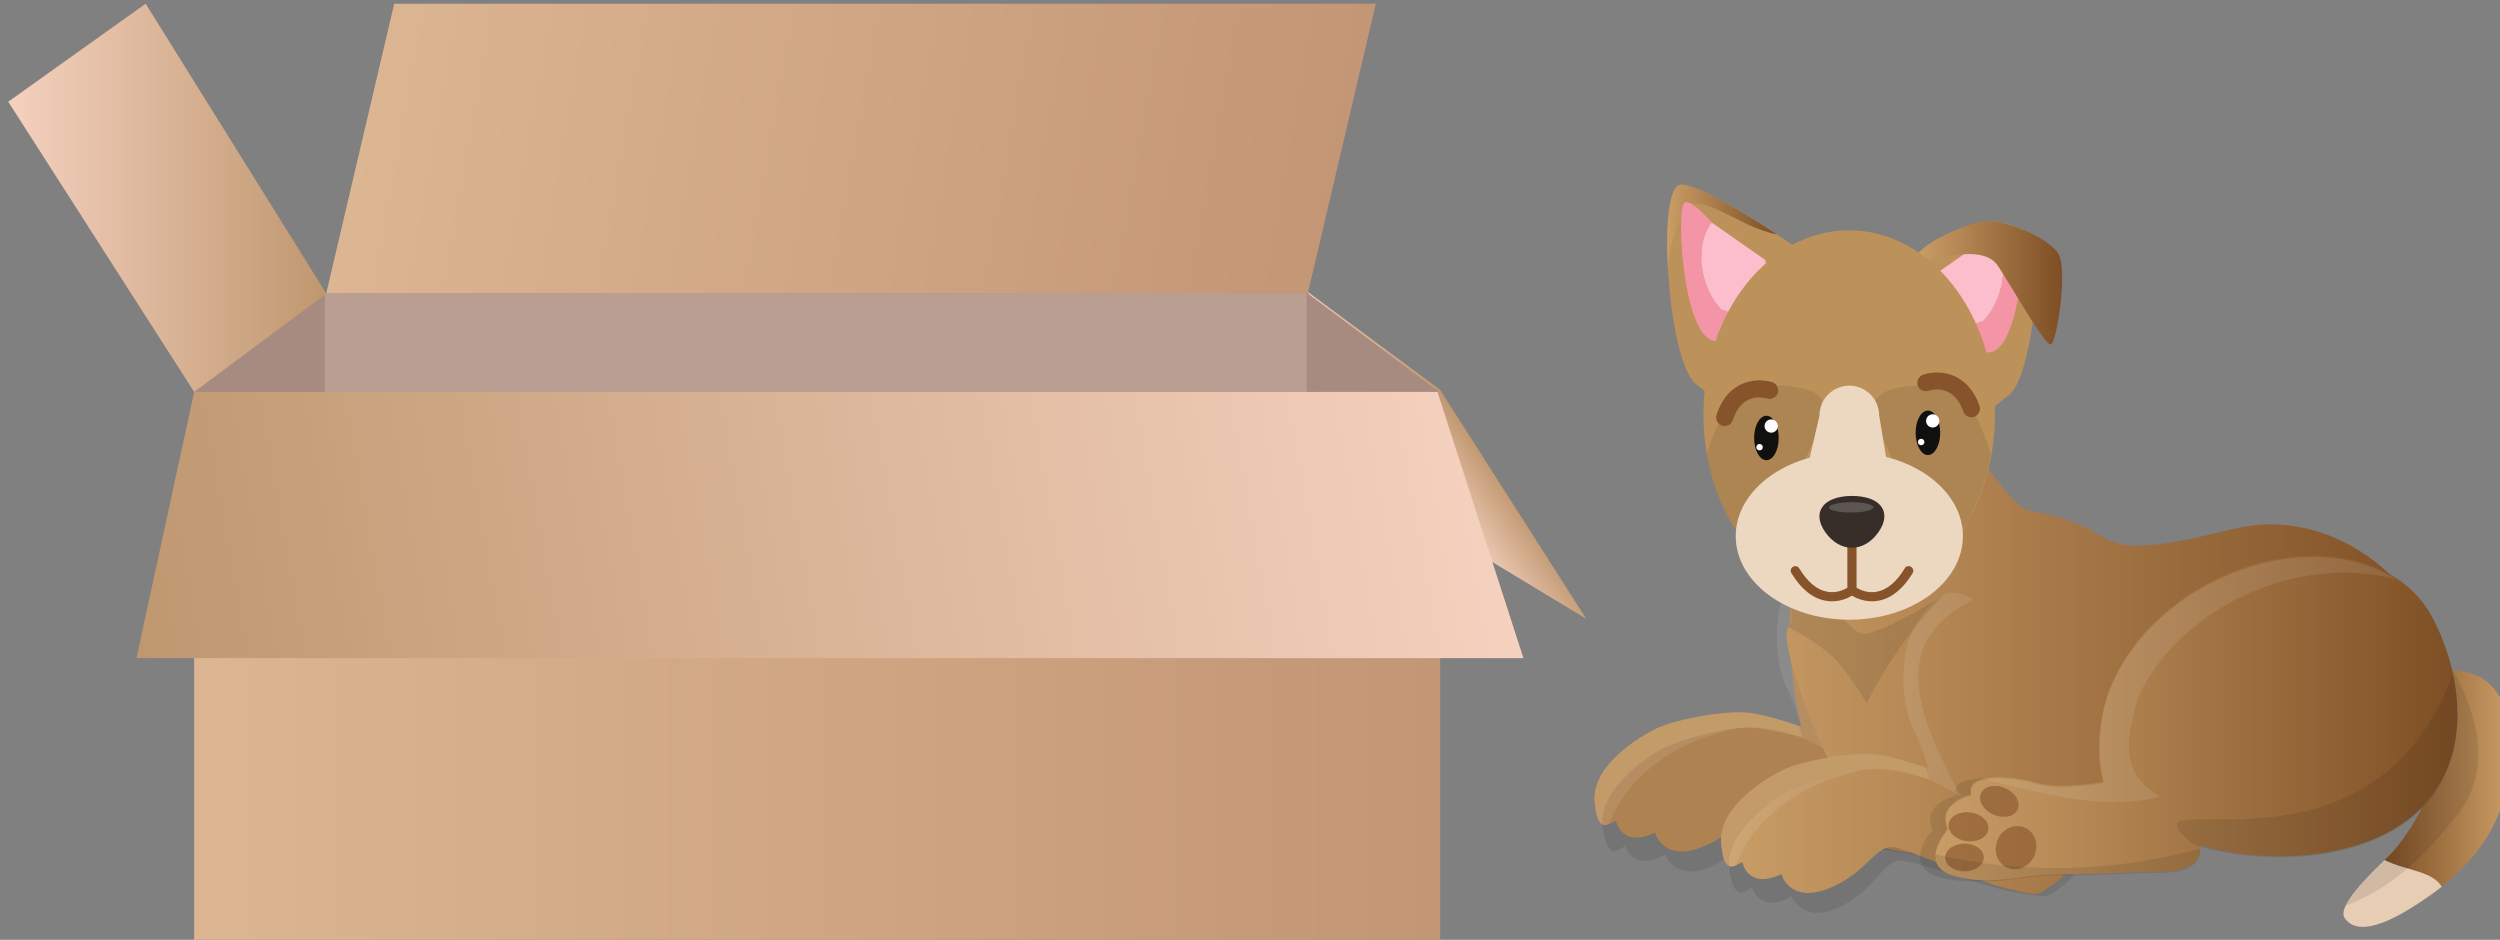 <?xml version="1.0" encoding="UTF-8" standalone="no"?>
<!-- Created with Inkscape (http://www.inkscape.org/) -->

<svg
   width="53.946mm"
   height="20.28mm"
   viewBox="0 0 53.946 20.28"
   version="1.1"
   id="svg1"
   inkscape:version="1.4 (e7c3feb100, 2024-10-09)"
   sodipodi:docname="beside.svg"
   xmlns:inkscape="http://www.inkscape.org/namespaces/inkscape"
   xmlns:sodipodi="http://sodipodi.sourceforge.net/DTD/sodipodi-0.dtd"
   xmlns="http://www.w3.org/2000/svg"
   xmlns:svg="http://www.w3.org/2000/svg">
  <rect x="0" y="0" width="53.946" height="20.28" fill="#808080" stroke="none"/>
  <sodipodi:namedview
     id="namedview1"
     pagecolor="#ffffff"
     bordercolor="#000000"
     borderopacity="0.25"
     inkscape:showpageshadow="2"
     inkscape:pageopacity="0.0"
     inkscape:pagecheckerboard="0"
     inkscape:deskcolor="#d1d1d1"
     inkscape:document-units="mm"
     inkscape:zoom="4.1299944"
     inkscape:cx="26.271222"
     inkscape:cy="103.51104"
     inkscape:window-width="2560"
     inkscape:window-height="1368"
     inkscape:window-x="0"
     inkscape:window-y="0"
     inkscape:window-maximized="1"
     inkscape:current-layer="layer1" />
  <defs
     id="defs1">
    <linearGradient
       id="SVGID_21_"
       gradientUnits="userSpaceOnUse"
       x1="540.669"
       y1="229.1"
       x2="545.195"
       y2="225.961">
      <stop
         offset="0"
         style="stop-color:#F5D1BF"
         id="stop66" />
      <stop
         offset="1"
         style="stop-color:#BF976F"
         id="stop67" />
    </linearGradient>
    <linearGradient
       id="SVGID_22_"
       gradientUnits="userSpaceOnUse"
       x1="441.086"
       y1="244.84"
       x2="542.551"
       y2="244.84">
      <stop
         offset="0"
         style="stop-color:#DCB592"
         id="stop68" />
      <stop
         offset="1"
         style="stop-color:#C39675"
         id="stop69" />
    </linearGradient>
    <linearGradient
       id="SVGID_23_"
       gradientUnits="userSpaceOnUse"
       x1="418.019"
       y1="196.439"
       x2="499.322"
       y2="196.439"
       gradientTransform="matrix(1,0,-0.171,0.971,69.522,11.714)">
      <stop
         offset="0"
         style="stop-color:#DCB592"
         id="stop70" />
      <stop
         offset="1"
         style="stop-color:#C39675"
         id="stop71" />
    </linearGradient>
    <linearGradient
       id="SVGID_24_"
       gradientUnits="userSpaceOnUse"
       x1="425.949"
       y1="206.513"
       x2="451.853"
       y2="206.513">
      <stop
         offset="0"
         style="stop-color:#F5D1BF"
         id="stop74" />
      <stop
         offset="1"
         style="stop-color:#BF976F"
         id="stop75" />
    </linearGradient>
    <linearGradient
       id="SVGID_25_"
       gradientUnits="userSpaceOnUse"
       x1="10.906"
       y1="228.018"
       x2="123.853"
       y2="228.018"
       gradientTransform="matrix(-1,0,0.171,0.971,519.315,11.714)">
      <stop
         offset="0"
         style="stop-color:#F5D1BF"
         id="stop76" />
      <stop
         offset="1"
         style="stop-color:#BF976F"
         id="stop77" />
    </linearGradient>
    <linearGradient
       id="SVGID_60_"
       gradientUnits="userSpaceOnUse"
       x1="523.227"
       y1="275.795"
       x2="533.477"
       y2="275.795">
      <stop
         offset="0"
         style="stop-color:#7E4E24"
         id="stop265" />
      <stop
         offset="1"
         style="stop-color:#C99D66"
         id="stop266" />
    </linearGradient>
    <linearGradient
       id="SVGID_61_"
       gradientUnits="userSpaceOnUse"
       x1="469.688"
       y1="267.686"
       x2="527.932"
       y2="267.686">
      <stop
         offset="0"
         style="stop-color:#C99D66"
         id="stop267" />
      <stop
         offset="1"
         style="stop-color:#7E4E24"
         id="stop268" />
    </linearGradient>
    <linearGradient
       id="SVGID_62_"
       gradientUnits="userSpaceOnUse"
       x1="486.658"
       y1="270.87"
       x2="529.181"
       y2="270.87">
      <stop
         offset="0"
         style="stop-color:#C99D66"
         id="stop272" />
      <stop
         offset="1"
         style="stop-color:#7E4E24"
         id="stop273" />
    </linearGradient>
    <linearGradient
       id="SVGID_63_"
       gradientUnits="userSpaceOnUse"
       x1="485.333"
       y1="235.44"
       x2="496.983"
       y2="235.44">
      <stop
         offset="0"
         style="stop-color:#C99D66"
         id="stop287" />
      <stop
         offset="1"
         style="stop-color:#7E4E24"
         id="stop288" />
    </linearGradient>
    <linearGradient
       id="SVGID_64_"
       gradientUnits="userSpaceOnUse"
       x1="464.821"
       y1="230.782"
       x2="473.751"
       y2="230.782">
      <stop
         offset="0"
         style="stop-color:#C99D66"
         id="stop289" />
      <stop
         offset="1"
         style="stop-color:#7E4E24"
         id="stop290" />
    </linearGradient>
  </defs>
  <g
     inkscape:label="Layer 1"
     inkscape:groupmode="layer"
     id="layer1"
     transform="translate(-75.671,-64.558)">
    <g
       id="g77"
       transform="matrix(0.265,0,0,0.265,-37.028,14.1)">
      <linearGradient
         id="linearGradient2"
         gradientUnits="userSpaceOnUse"
         x1="540.669"
         y1="229.1"
         x2="545.195"
         y2="225.961">
        <stop
           offset="0"
           style="stop-color:#F5D1BF"
           id="stop1" />
        <stop
           offset="1"
           style="stop-color:#BF976F"
           id="stop2" />
      </linearGradient>
      <polygon
         fill="url(#SVGID_21_)"
         points="531.67,214.1 544.69,234.9 554.44,240.79 542.55,222.15 "
         id="polygon67"
         style="fill:url(#SVGID_21_)" />
      <linearGradient
         id="linearGradient4"
         gradientUnits="userSpaceOnUse"
         x1="441.086"
         y1="244.84"
         x2="542.551"
         y2="244.84">
        <stop
           offset="0"
           style="stop-color:#DCB592"
           id="stop3" />
        <stop
           offset="1"
           style="stop-color:#C39675"
           id="stop4" />
      </linearGradient>
      <rect
         x="441.09"
         y="222.32"
         fill="url(#SVGID_22_)"
         width="101.46"
         height="45.04"
         id="rect69"
         style="fill:url(#SVGID_22_)" />
      <polygon
         fill="#a88b80"
         points="451.78,214.27 531.71,214.27 542.47,222.32 441.01,222.32 "
         id="polygon69" />
      <linearGradient
         id="linearGradient6"
         gradientUnits="userSpaceOnUse"
         x1="418.019"
         y1="196.439"
         x2="499.322"
         y2="196.439"
         gradientTransform="matrix(1,0,-0.171,0.971,69.522,11.714)">
        <stop
           offset="0"
           style="stop-color:#DCB592"
           id="stop5" />
        <stop
           offset="1"
           style="stop-color:#C39675"
           id="stop6" />
      </linearGradient>
      <polygon
         fill="url(#SVGID_23_)"
         points="451.85,214.27 531.78,214.27 537.31,190.71 457.38,190.71 "
         id="polygon71"
         style="fill:url(#SVGID_23_)" />
      <polygon
         fill="none"
         points="451.73,222.32 441.01,222.32 451.73,214.31 "
         id="polygon72" />
      <polygon
         fill="#ba9e91"
         points="531.67,214.27 531.67,222.32 451.73,222.32 451.73,214.31 451.78,214.27 "
         id="polygon73" />
      <polygon
         fill="none"
         points="531.67,214.27 531.71,214.27 542.47,222.32 531.67,222.32 "
         id="polygon74" />
      <line
         fill="none"
         x1="451.73"
         y1="214.31"
         x2="451.73"
         y2="204.36"
         id="line74" />
      <linearGradient
         id="linearGradient8"
         gradientUnits="userSpaceOnUse"
         x1="425.949"
         y1="206.513"
         x2="451.853"
         y2="206.513">
        <stop
           offset="0"
           style="stop-color:#F5D1BF"
           id="stop7" />
        <stop
           offset="1"
           style="stop-color:#BF976F"
           id="stop8" />
      </linearGradient>
      <polygon
         fill="url(#SVGID_24_)"
         points="425.95,198.69 437.14,190.71 451.85,214.31 441.09,222.32 "
         id="polygon75"
         style="fill:url(#SVGID_24_)" />
      <linearGradient
         id="linearGradient10"
         gradientUnits="userSpaceOnUse"
         x1="10.906"
         y1="228.018"
         x2="123.853"
         y2="228.018"
         gradientTransform="matrix(-1,0,0.171,0.971,519.315,11.714)">
        <stop
           offset="0"
           style="stop-color:#F5D1BF"
           id="stop9" />
        <stop
           offset="1"
           style="stop-color:#BF976F"
           id="stop10" />
      </linearGradient>
      <polygon
         fill="url(#SVGID_25_)"
         points="549.33,244 436.39,244 441.09,222.32 542.33,222.32 "
         id="polygon77"
         style="fill:url(#SVGID_25_)" />
    </g>
    <g
       id="g306"
       transform="matrix(0.265,0,0,0.265,-11.531,8.27)">
      <path
         fill="#af8251"
         d="m 460.64,279.22 c 0,0 0.42,2.3 3.18,0.99 0,0 0.64,2.37 3.73,1.21 3.08,-1.16 3.88,-3.46 5.24,-3.41 1.36,0.05 7,2.86 9.49,3.39 2.5,0.52 2.05,0.75 3.8,-0.44 0.98,-0.65 3.79,-4.06 6,-7.05 0.01,-0.01 0.02,-0.03 0.03,-0.03 1.37,-2.18 2.53,-4.19 2.79,-5 -0.29,-0.49 -0.93,-1.49 -1.8,-2.77 -3.67,-5.43 -11.44,-15.91 -14.34,-14.33 -0.26,0.14 -0.5,0.31 -0.73,0.5 -3.85,3.25 -3.75,13.55 -2.3,19.29 -0.06,-0.02 -0.12,-0.04 -0.18,-0.06 0.1,0.33 0.2,0.65 0.3,0.95 -1.53,-0.38 -3.41,-0.79 -4.52,-0.79 -2.1,0.01 -5.71,1.02 -7.13,1.83 -1.37,0.78 -4.85,3.26 -4.67,6.04 0.38,0.19 0.83,-0.19 1.11,-0.32 z"
         id="path261" />
      <path
         fill="#bd915a"
         d="m 459.54,279.54 c -0.18,-2.78 3.3,-5.26 4.67,-6.04 1.41,-0.8 5.02,-1.82 7.13,-1.83 1.11,0 2.99,0.41 4.52,0.79 -0.1,-0.3 -0.2,-0.62 -0.3,-0.95 -1.47,-0.49 -3.21,-1 -4.27,-1.08 -2.1,-0.16 -5.79,0.57 -7.25,1.27 -1.46,0.69 -5.29,3 -5.12,5.91 0.06,1.27 0.32,1.78 0.62,1.93 z"
         id="path262" />
      <path
         opacity="0.1"
         fill="#10100e"
         d="m 461.41,281.27 c 0,0 0.59,2.25 3.25,0.73 0,0 0.83,2.31 3.81,0.92 2.99,-1.4 3.6,-3.76 4.96,-3.81 1.35,-0.05 7.2,2.31 9.73,2.63 2.52,0.33 2.1,0.58 3.75,-0.72 0.89,-0.7 3.25,-4.05 5.18,-7.11 -2.21,2.99 -5.02,6.4 -6,7.05 -1.76,1.18 -1.31,0.96 -3.8,0.44 -2.49,-0.53 -8.13,-3.34 -9.49,-3.39 -1.35,-0.05 -2.16,2.26 -5.24,3.41 -3.09,1.16 -3.73,-1.21 -3.73,-1.21 -2.77,1.31 -3.18,-0.99 -3.18,-0.99 -0.28,0.13 -0.73,0.51 -1.1,0.32 0,0.08 0,0.16 0.02,0.24 0.39,2.89 1.37,1.75 1.84,1.49 z"
         id="path263" />
      <path
         fill="#bd915a"
         d="m 464.03,271.69 c 0.41,-0.19 1,-0.39 1.66,-0.56 -3.04,1.27 -5.63,3.86 -6.75,6.91 -0.01,-0.14 -0.03,-0.28 -0.04,-0.44 -0.16,-2.91 3.66,-5.22 5.13,-5.91 z"
         id="path264" />
      <path
         opacity="0.1"
         fill="#f2f2f2"
         d="m 460.05,279.53 c 1.59,-3.99 5.43,-6.62 9.45,-7.55 2.37,-0.92 6.28,0.02 8.95,1.99 -3.14,-6.16 -6.39,-12.47 1.02,-16.11 -0.94,-0.56 -1.75,-0.75 -2.35,-0.42 -2.41,1.32 -3.8,4.41 -3.26,8.51 0.33,2.48 1.15,2.75 1.88,5.62 -1.5,-0.51 -3.35,-1.06 -4.45,-1.14 -1.36,-0.1 -3.4,0.17 -5.05,0.56 -0.9,0.21 -1.68,0.46 -2.2,0.7 -1.46,0.69 -5.29,3 -5.12,5.91 0.11,1.99 0.65,2.12 1.13,1.93 z"
         id="path265" />
      <linearGradient
         id="linearGradient12"
         gradientUnits="userSpaceOnUse"
         x1="523.227"
         y1="275.795"
         x2="533.477"
         y2="275.795">
        <stop
           offset="0"
           style="stop-color:#7E4E24"
           id="stop11" />
        <stop
           offset="1"
           style="stop-color:#C99D66"
           id="stop12" />
      </linearGradient>
      <path
         fill="url(#SVGID_60_)"
         d="m 523.23,282.44 c 0.31,-0.3 0.55,-0.53 0.65,-0.64 0.76,-0.86 1.68,-2.17 2.46,-3.71 2.93,-3.04 3.31,-7.28 2.41,-11.11 2.38,0.13 4.8,1.24 4.72,6.83 -0.06,4.79 -2.28,8.18 -5.59,10.79 -0.81,-1.31 -2.85,-1.26 -4.65,-2.16 z"
         id="path266"
         style="fill:url(#SVGID_60_)" />
      <path
         fill="#e7cdb4"
         d="m 523.23,282.44 c 1.8,0.9 3.84,0.85 4.66,2.17 -0.53,0.42 -1.09,0.82 -1.68,1.21 -1.15,0.75 -4.93,3.3 -6.23,1.33 -0.62,-0.94 1.96,-3.46 3.25,-4.71 z"
         id="path267" />
      <linearGradient
         id="linearGradient14"
         gradientUnits="userSpaceOnUse"
         x1="469.688"
         y1="267.686"
         x2="527.932"
         y2="267.686">
        <stop
           offset="0"
           style="stop-color:#C99D66"
           id="stop13" />
        <stop
           offset="1"
           style="stop-color:#7E4E24"
           id="stop14" />
      </linearGradient>
      <path
         fill="url(#SVGID_61_)"
         d="m 523.17,258.73 c -3.25,-2.86 -7.62,-4.29 -11.93,-3.32 -3.58,0.81 -8.72,2.32 -11.03,0.71 -2.31,-1.62 -5.35,-1.97 -6.17,-2.21 -0.82,-0.25 -3.01,-3.25 -3.01,-3.25 -3.74,-1.82 -22.3,2.07 -21.32,2.64 4.4,2.56 5.83,8.9 4.98,10.18 -0.75,1.12 1.71,7.88 3.87,12 -1.61,0.37 -3.23,0.92 -4.06,1.4 -1.37,0.78 -4.85,3.26 -4.67,6.04 0.37,0.18 0.82,-0.19 1.1,-0.32 0,0 0.42,2.3 3.18,0.99 0,0 0.64,2.37 3.73,1.21 3.08,-1.16 3.88,-3.46 5.24,-3.41 1.36,0.05 7,2.86 9.49,3.39 2.5,0.52 2.05,0.75 3.8,-0.44 0.68,-0.46 2.26,-2.25 3.9,-4.31 1.58,0.06 3.07,0.16 4.36,0.32 7.7,0.96 21.12,-7.06 22.56,-9.67 2.22,-4.01 -1.02,-9.31 -4.02,-11.95 z"
         id="path268"
         style="fill:url(#SVGID_61_)" />
      <path
         fill="#bd915a"
         d="m 497.56,279.83 c -0.71,0.46 -2.89,1.27 -5.33,2.07 2.81,-0.7 5.18,-1.42 5.27,-1.75 0.02,-0.06 0.03,-0.17 0.06,-0.32 z"
         id="path269" />
      <path
         fill="#bd915a"
         d="m 469.84,282.92 c -0.18,-2.78 3.3,-5.26 4.67,-6.04 1.41,-0.8 5.02,-1.82 7.13,-1.83 1.11,0 2.99,0.41 4.52,0.79 -0.1,-0.3 -0.2,-0.62 -0.3,-0.95 -1.47,-0.49 -3.21,-1 -4.27,-1.08 -2.1,-0.16 -5.79,0.57 -7.25,1.27 -1.46,0.69 -5.29,3 -5.12,5.91 0.06,1.27 0.32,1.78 0.62,1.93 z"
         id="path270" />
      <path
         fill="#10100e"
         d="m 497.94,276.55 c -0.15,1.54 -0.29,2.72 -0.38,3.28 0.14,-0.09 0.23,-0.17 0.23,-0.22 0.05,-0.25 0.11,-1.39 0.15,-3.06 z"
         id="path271" />
      <path
         opacity="0.1"
         fill="#10100e"
         d="m 471.71,284.65 c 0,0 0.59,2.25 3.25,0.73 0,0 0.83,2.31 3.81,0.92 2.99,-1.4 3.6,-3.76 4.96,-3.81 1.35,-0.05 7.2,2.31 9.73,2.63 2.52,0.33 2.1,0.58 3.75,-0.73 0.89,-0.7 3.25,-4.05 5.18,-7.11 -2.21,2.99 -5.02,6.4 -6,7.05 -1.76,1.18 -1.31,0.96 -3.8,0.44 -2.49,-0.53 -8.13,-3.34 -9.49,-3.39 -1.35,-0.05 -2.16,2.26 -5.24,3.41 -3.09,1.16 -3.73,-1.21 -3.73,-1.21 -2.77,1.31 -3.18,-0.99 -3.18,-0.99 -0.28,0.13 -0.73,0.51 -1.1,0.32 0,0.08 0,0.16 0.02,0.24 0.39,2.9 1.37,1.76 1.84,1.5 z"
         id="path272" />
      <linearGradient
         id="linearGradient16"
         gradientUnits="userSpaceOnUse"
         x1="486.658"
         y1="270.87"
         x2="529.181"
         y2="270.87">
        <stop
           offset="0"
           style="stop-color:#C99D66"
           id="stop15" />
        <stop
           offset="1"
           style="stop-color:#7E4E24"
           id="stop16" />
      </linearGradient>
      <path
         fill="url(#SVGID_62_)"
         d="m 488.14,283.72 c 0.69,0.2 1.34,0.31 1.99,0.35 h 0.03 c 2.2,0.13 4.2,-0.47 6.44,-0.46 2.89,0.01 7.06,-0.23 8.5,-0.22 1.45,0.01 3.13,-0.41 3.12,-1.82 0,-0.1 -0.02,-0.21 -0.04,-0.31 4.9,1.38 11.08,1.21 15.39,-1.1 1.1,-0.6 2.02,-1.29 2.76,-2.07 2.93,-3.04 3.31,-7.28 2.41,-11.11 -0.37,-1.56 -0.95,-3.05 -1.65,-4.36 -2.87,-5.35 -11.02,-6.57 -18.2,-2.72 -5.32,2.85 -8.61,7.68 -8.8,12.17 -0.09,1.37 -0.19,2.24 0.24,4 0,0 -3.6,0.67 -5.52,0.07 -0.97,-0.3 -2.44,-0.51 -3.58,-0.42 -0.01,0 -0.01,0 -0.02,0 -1.11,0.09 -1.91,0.47 -1.61,1.36 0,0 -2.88,0.64 -1.93,2.79 0.01,0.01 -2.57,2.95 0.47,3.85 z"
         id="path273"
         style="fill:url(#SVGID_62_)" />
      <path
         opacity="0.1"
         fill="#10100e"
         d="m 486.9,283.81 c 1.14,0.33 2.2,0.4 3.23,0.35 -0.64,-0.04 -1.29,-0.15 -1.99,-0.35 -3.05,-0.89 -0.47,-3.83 -0.47,-3.83 -0.95,-2.15 1.93,-2.79 1.93,-2.79 -0.3,-0.88 0.5,-1.27 1.61,-1.36 -1.67,-0.12 -3.25,0.17 -2.85,1.36 0,0 -2.88,0.64 -1.94,2.79 0,0 -2.57,2.94 0.48,3.83 z"
         id="path274" />
      <path
         opacity="0.1"
         fill="#10100e"
         d="m 528.79,267.29 c 1.05,4.75 0.12,10.1 -5.22,12.96 -4.46,2.39 -10.94,2.49 -15.9,0.94 -6.88,-5.88 14.27,4.75 21.12,-13.9 z"
         id="path275" />
      <path
         opacity="0.1"
         fill="#f2f2f2"
         d="m 494.82,276.25 c 1.92,0.6 5.52,-0.07 5.52,-0.07 -0.41,-2.4 -0.44,-3.77 -0.19,-4.65 0.46,-4.3 3.68,-8.81 8.75,-11.52 5.44,-2.92 11.43,-2.92 15.26,-0.43 -8.23,-2.2 -17.84,2.54 -21.04,9.7 -0.71,2.89 -1.77,5.85 1.82,8 -4.72,1.18 -9.44,-0.24 -14.16,-1.39 1.19,-0.21 2.93,0.02 4.04,0.36 z"
         id="path276" />
      <ellipse
         opacity="0.6"
         fill="#86532a"
         cx="489.03"
         cy="282.23"
         rx="1.57"
         ry="1.13"
         id="ellipse276" />
      <ellipse
         transform="matrix(-0.992,-0.126,0.126,-0.992,939.686,618.708)"
         opacity="0.6"
         fill="#86532a"
         cx="489.47"
         cy="279.54"
         rx="1.63"
         ry="1.18"
         id="ellipse277" />
      <ellipse
         transform="matrix(-0.918,-0.396,0.396,-0.918,833.381,727.209)"
         opacity="0.6"
         fill="#86532a"
         cx="491.76"
         cy="277.57"
         rx="1.63"
         ry="1.18"
         id="ellipse278" />
      <ellipse
         transform="matrix(-0.918,-0.396,0.396,-0.918,834.597,734.951)"
         opacity="0.6"
         fill="#86532a"
         cx="493.2"
         cy="281.28"
         rx="1.63"
         ry="1.78"
         id="ellipse279" />
      <path
         opacity="0.1"
         fill="#10100e"
         d="m 508.2,281.51 c 0.01,0.05 0.02,0.1 0.02,0.15 0.01,1.41 -1.67,1.82 -3.12,1.82 -1.45,-0.01 -5.61,0.23 -8.51,0.22 -2.89,-0.02 -5.4,1 -8.45,0.11 -1.27,-0.37 -1.56,-1.1 -1.47,-1.83 7.06,1.63 14.57,1.48 21.53,-0.47 z"
         id="path279" />
      <path
         fill="#bd915a"
         d="m 474.33,275.07 c 0.41,-0.19 1,-0.39 1.66,-0.56 -3.04,1.27 -5.63,3.86 -6.75,6.91 -0.01,-0.14 -0.03,-0.28 -0.04,-0.44 -0.16,-2.91 3.67,-5.22 5.13,-5.91 z"
         id="path280" />
      <path
         opacity="0.1"
         fill="#f2f2f2"
         d="m 470.35,282.91 c 1.59,-3.99 5.43,-6.62 9.45,-7.55 2.37,-0.92 6.28,0.02 8.95,1.99 -3.14,-6.16 -6.39,-12.47 1.02,-16.11 -0.94,-0.56 -1.75,-0.75 -2.35,-0.42 -2.41,1.32 -3.8,4.41 -3.26,8.51 0.33,2.48 1.15,2.75 1.88,5.62 -1.5,-0.51 -3.35,-1.06 -4.45,-1.14 -1.36,-0.1 -3.4,0.17 -5.05,0.56 -0.9,0.21 -1.68,0.46 -2.2,0.7 -1.46,0.69 -5.29,3 -5.12,5.91 0.11,1.99 0.65,2.12 1.13,1.93 z"
         id="path281" />
      <path
         opacity="0.1"
         fill="#10100e"
         d="m 474.71,263.48 c 1.38,0.72 2.81,1.66 3.67,2.49 0.79,0.76 1.87,2.36 2.7,3.71 1.27,-2.68 3.54,-6.03 6.12,-8.71 -2.08,1.27 -5.74,3.37 -6.68,3 -1.05,-0.41 -4.71,-5.2 -6.99,-7.41 -0.75,-0.06 -1.54,-0.14 -2.38,-0.23 3.3,2.55 4.31,6.01 3.56,7.15 z"
         id="path282" />
      <path
         opacity="0.1"
         fill="#10100e"
         d="m 529.06,278.89 c -2.35,2.94 -5.14,5.87 -8.98,7.24 0.74,-1.54 3.4,-3.88 3.8,-4.33 0.76,-0.86 1.68,-2.17 2.46,-3.71 2.93,-3.04 3.31,-7.28 2.41,-11.11 0.02,0 0.04,0 0.06,0.01 2.08,3.81 3.22,8.19 0.25,11.9 z"
         id="path283" />
      <g
         id="g305">
        <g
           id="g287">
          <path
             fill="#bd915a"
             d="m 494.93,235.02 c 0,0.01 0,0.01 0,0 -0.06,1.2 -0.18,2.43 -0.34,3.6 -0.39,2.77 -1.05,5.21 -1.9,5.92 -4.67,3.88 -2.24,0.03 -4.24,-3.43 -2.32,-4.01 -4.32,-7.4 -4.32,-7.4 0,0 0.63,-0.44 1.58,-1.08 0.12,-0.08 0.24,-0.16 0.36,-0.24 1.65,-0.29 3.37,-1.33 4.76,-1.98 0.39,-0.01 0.88,0.06 1.42,0.19 0.51,0.13 1.05,0.32 1.59,0.54 v -0.06 c 0.01,0.02 0.02,0.05 0.03,0.07 0.57,1.09 0.91,2.42 1.06,3.87 z"
             id="path284" />
          <path
             opacity="0.2"
             fill="#f2f2f2"
             d="m 486.05,232.4 c 0.07,-0.05 0.15,-0.1 0.23,-0.15 -0.07,0.05 -0.15,0.1 -0.22,0.14 0,0.01 -0.01,0.01 -0.01,0.01 z"
             id="path285" />
          <path
             fill="#f495a7"
             d="m 493.39,236.71 c -0.47,2.52 -1.34,4.69 -2.68,4.36 -0.93,-0.23 -1.67,-0.81 -2.24,-1.56 0.7,-0.32 1.33,-0.75 2.1,-0.98 0.12,-0.12 0.24,-0.26 0.35,-0.4 0.19,-0.24 0.36,-0.51 0.51,-0.81 0.07,-0.14 0.14,-0.27 0.2,-0.42 0.08,-0.18 0.15,-0.37 0.21,-0.56 0.02,-0.06 0.04,-0.11 0.06,-0.17 0.02,-0.07 0.04,-0.13 0.06,-0.2 0.02,-0.07 0.04,-0.14 0.05,-0.21 0.06,-0.25 0.11,-0.5 0.13,-0.76 0.01,-0.09 0.02,-0.19 0.03,-0.28 0.04,-0.41 0.03,-0.83 -0.03,-1.23 -0.03,-0.25 -0.08,-0.49 -0.15,-0.73 -0.03,-0.12 -0.07,-0.24 -0.12,-0.35 -0.04,-0.12 -0.09,-0.23 -0.14,-0.34 -0.11,-0.22 -0.24,-0.43 -0.38,-0.63 l 0.9,-0.84 c 0.51,0.13 1.05,0.32 1.59,0.54 0.06,1.37 -0.07,3.58 -0.45,5.57 z"
             id="path286" />
          <path
             fill="#fcbecd"
             d="m 486.99,234.5 4.36,-3.05 c 1.56,2.08 0.77,5.49 -0.78,7.08 -0.77,0.22 -1.4,0.66 -2.1,0.98 -1.24,-1.61 -1.68,-3.96 -1.48,-5.01 z"
             id="path287" />
        </g>
        <linearGradient
           id="linearGradient18"
           gradientUnits="userSpaceOnUse"
           x1="485.333"
           y1="235.44"
           x2="496.983"
           y2="235.44">
          <stop
             offset="0"
             style="stop-color:#C99D66"
             id="stop17" />
          <stop
             offset="1"
             style="stop-color:#7E4E24"
             id="stop18" />
        </linearGradient>
        <path
           fill="url(#SVGID_63_)"
           d="m 496.07,240.46 c -0.2,0.06 -0.79,-0.74 -1.49,-1.84 -0.38,-0.58 -0.79,-1.26 -1.19,-1.92 -0.43,-0.71 -0.86,-1.41 -1.22,-1.99 -0.16,-0.25 -0.31,-0.48 -0.44,-0.68 -0.56,-0.83 -1.7,-1 -2.79,-0.92 -1.32,0.09 -2.55,0.53 -2.55,0.53 -1.26,-0.08 -1.28,-0.51 -0.7,-1.02 1.05,-0.94 4.06,-2.18 5.11,-2.22 h 0.02 c 0.39,-0.01 0.88,0.06 1.42,0.19 0.51,0.13 1.05,0.32 1.59,0.54 0.01,0 0.02,0.01 0.03,0.01 1.25,0.52 2.41,1.26 2.82,1.94 0.78,1.33 -0.15,7.23 -0.61,7.38 z"
           id="path288"
           style="fill:url(#SVGID_63_)" />
        <g
           id="g292">
          <path
             fill="#bd915a"
             d="m 475.68,232.8 c 0,0 -7.78,-5.48 -9.77,-5.35 -1.99,0.12 -1.06,14.3 1.21,16.18 4.67,3.88 2.24,0.03 4.24,-3.43 2.32,-4.02 4.32,-7.4 4.32,-7.4 z"
             id="path289" />
          <linearGradient
             id="linearGradient20"
             gradientUnits="userSpaceOnUse"
             x1="464.821"
             y1="230.782"
             x2="473.751"
             y2="230.782">
            <stop
               offset="0"
               style="stop-color:#C99D66"
               id="stop19" />
            <stop
               offset="1"
               style="stop-color:#7E4E24"
               id="stop20" />
          </linearGradient>
          <path
             fill="url(#SVGID_64_)"
             d="m 473.75,231.49 c -2.44,-1.61 -6.49,-4.13 -7.84,-4.04 -0.93,0.06 -1.22,3.18 -1.04,6.67 0.18,-1.75 0.63,-3.33 1.43,-4.51 0.86,-2 4.31,1.33 7.45,1.88 z"
             id="path290"
             style="fill:url(#SVGID_64_)" />
          <path
             fill="#f495a7"
             d="m 468.45,230.53 c 0,0 -1.8,-2.09 -2.26,-1.58 -0.66,0.75 -0.04,11.92 2.9,11.2 0.93,-0.22 1.67,-0.81 2.24,-1.56 -0.7,-0.32 -1.33,-0.75 -2.1,-0.98 -1.56,-1.59 -2.34,-5 -0.78,-7.08 z"
             id="path291" />
          <path
             fill="#fcbecd"
             d="m 472.81,233.58 -4.36,-3.05 c -1.56,2.08 -0.78,5.49 0.78,7.08 0.77,0.22 1.4,0.66 2.1,0.98 1.24,-1.61 1.68,-3.96 1.48,-5.01 z"
             id="path292" />
        </g>
        <path
           fill="#bd915a"
           d="m 491.51,246.16 c 0,8.29 -5.31,15 -11.87,15 -3.64,0 -6.9,-2.08 -9.08,-5.34 -1.23,-1.84 -2.11,-4.05 -2.52,-6.49 -0.18,-1.03 -0.27,-2.09 -0.27,-3.17 0,-8.28 5.31,-15 11.87,-15 6.56,0.01 11.87,6.72 11.87,15 z"
           id="path293" />
        <path
           opacity="0.1"
           fill="#1d1d1b"
           d="m 477.53,245.57 c -0.17,2.14 -2.7,7 -3.83,7.88 -0.64,0.51 -1.92,1.57 -3.14,2.37 -1.23,-1.84 -2.11,-4.05 -2.52,-6.49 0.72,-2.06 1.79,-4.61 2.7,-5.04 1.58,-0.73 6.95,-0.86 6.79,1.28 z"
           id="path294" />
        <path
           opacity="0.1"
           fill="#1d1d1b"
           d="m 481.7,245.57 c 0.17,2.14 2.7,7 3.83,7.88 0.64,0.51 1.92,1.57 3.14,2.37 1.23,-1.84 2.11,-4.05 2.52,-6.49 -0.72,-2.06 -1.79,-4.61 -2.7,-5.04 -1.58,-0.73 -6.95,-0.86 -6.79,1.28 z"
           id="path295" />
        <ellipse
           fill="#ecd7c0"
           cx="479.65"
           cy="256.06"
           rx="9.25"
           ry="6.81"
           id="ellipse295" />
        <path
           fill="#ecd7c0"
           d="m 482.83,250.76 c 0,1.34 -1.84,2.04 -3.18,2.04 v 0 c -1.34,0 -3.6,-0.14 -3.6,-1.48 l 1.17,-5.08 c 0,-1.34 1.09,-2.43 2.43,-2.43 v 0 c 1.34,0 2.43,1.09 2.43,2.43 z"
           id="path296" />
        <path
           fill="#86532a"
           d="m 484.67,258.56 c -0.18,-0.11 -0.41,-0.05 -0.51,0.13 -0.67,1.11 -1.43,1.74 -2.26,1.9 -0.75,0.14 -1.38,-0.15 -1.66,-0.32 v -3.6 c 0,-0.21 -0.17,-0.38 -0.38,-0.38 -0.21,0 -0.37,0.17 -0.37,0.38 v 3.6 c -0.27,0.16 -0.89,0.46 -1.65,0.32 -0.83,-0.15 -1.6,-0.8 -2.27,-1.9 -0.11,-0.18 -0.34,-0.24 -0.51,-0.13 -0.18,0.11 -0.23,0.34 -0.13,0.51 0.79,1.3 1.72,2.06 2.78,2.25 0.18,0.03 0.36,0.05 0.53,0.05 0.74,0 1.32,-0.27 1.63,-0.46 0.3,0.18 0.89,0.46 1.63,0.46 0.17,0 0.35,-0.02 0.53,-0.05 1.05,-0.19 1.99,-0.95 2.78,-2.25 0.1,-0.17 0.04,-0.4 -0.14,-0.51 z"
           id="path297" />
        <g
           id="g299">
          <path
             fill="#372e29"
             d="m 477.72,255.78 c -1.18,-1.64 -0.22,-2.98 2.14,-2.99 2.36,0 3.32,1.33 2.14,2.98 -1.17,1.65 -3.1,1.65 -4.28,0.01 z"
             id="path298" />
          <path
             opacity="0.2"
             fill="#f2f2f2"
             d="m 477.99,253.73 c 0,0.23 0.82,0.42 1.82,0.41 1,0 1.82,-0.2 1.81,-0.43 0,-0.23 -0.82,-0.42 -1.82,-0.41 -1,0.01 -1.81,0.2 -1.81,0.43 z"
             id="path299" />
        </g>
        <g
           id="g300">
          <path
             fill="#86532a"
             d="m 473.83,244.41 c -0.01,0.05 -0.04,0.1 -0.07,0.14 -0.16,0.27 -0.49,0.4 -0.8,0.31 -0.35,-0.1 -2.08,-0.5 -2.8,1.76 -0.1,0.33 -0.44,0.53 -0.78,0.47 -0.04,-0.01 -0.07,-0.01 -0.09,-0.03 -0.12,-0.03 -0.22,-0.1 -0.29,-0.18 -0.17,-0.18 -0.24,-0.43 -0.16,-0.69 0.95,-2.94 3.38,-3.02 4.54,-2.66 0.36,0.13 0.56,0.52 0.45,0.88 z"
             id="path300" />
        </g>
        <g
           id="g301">
          <ellipse
             fill="#10100e"
             cx="486.05"
             cy="247.65"
             rx="1"
             ry="1.81"
             id="ellipse300" />
          <circle
             fill="#ffffff"
             cx="486.44"
             cy="246.68"
             r="0.54"
             id="circle300" />
          <circle
             fill="#ffffff"
             cx="485.5"
             cy="248.4"
             r="0.26"
             id="circle301" />
        </g>
        <g
           id="g303">
          <ellipse
             fill="#10100e"
             cx="472.9"
             cy="248.07"
             rx="1"
             ry="1.81"
             id="ellipse301" />
          <circle
             fill="#ffffff"
             cx="473.29"
             cy="247.1"
             r="0.54"
             id="circle302" />
          <circle
             fill="#ffffff"
             cx="472.34"
             cy="248.82"
             r="0.26"
             id="circle303" />
        </g>
        <g
           id="g304">
          <path
             fill="#86532a"
             d="m 485.22,243.8 c 0.01,0.05 0.04,0.1 0.07,0.14 0.17,0.27 0.5,0.39 0.8,0.29 0.35,-0.11 2.07,-0.55 2.85,1.69 0.11,0.33 0.45,0.51 0.79,0.45 0.04,-0.01 0.07,-0.01 0.09,-0.03 0.12,-0.04 0.21,-0.11 0.29,-0.19 0.16,-0.18 0.23,-0.44 0.14,-0.69 -1.02,-2.91 -3.45,-2.94 -4.6,-2.54 -0.35,0.13 -0.55,0.52 -0.43,0.88 z"
             id="path303" />
        </g>
      </g>
    </g>
  </g>
</svg>
